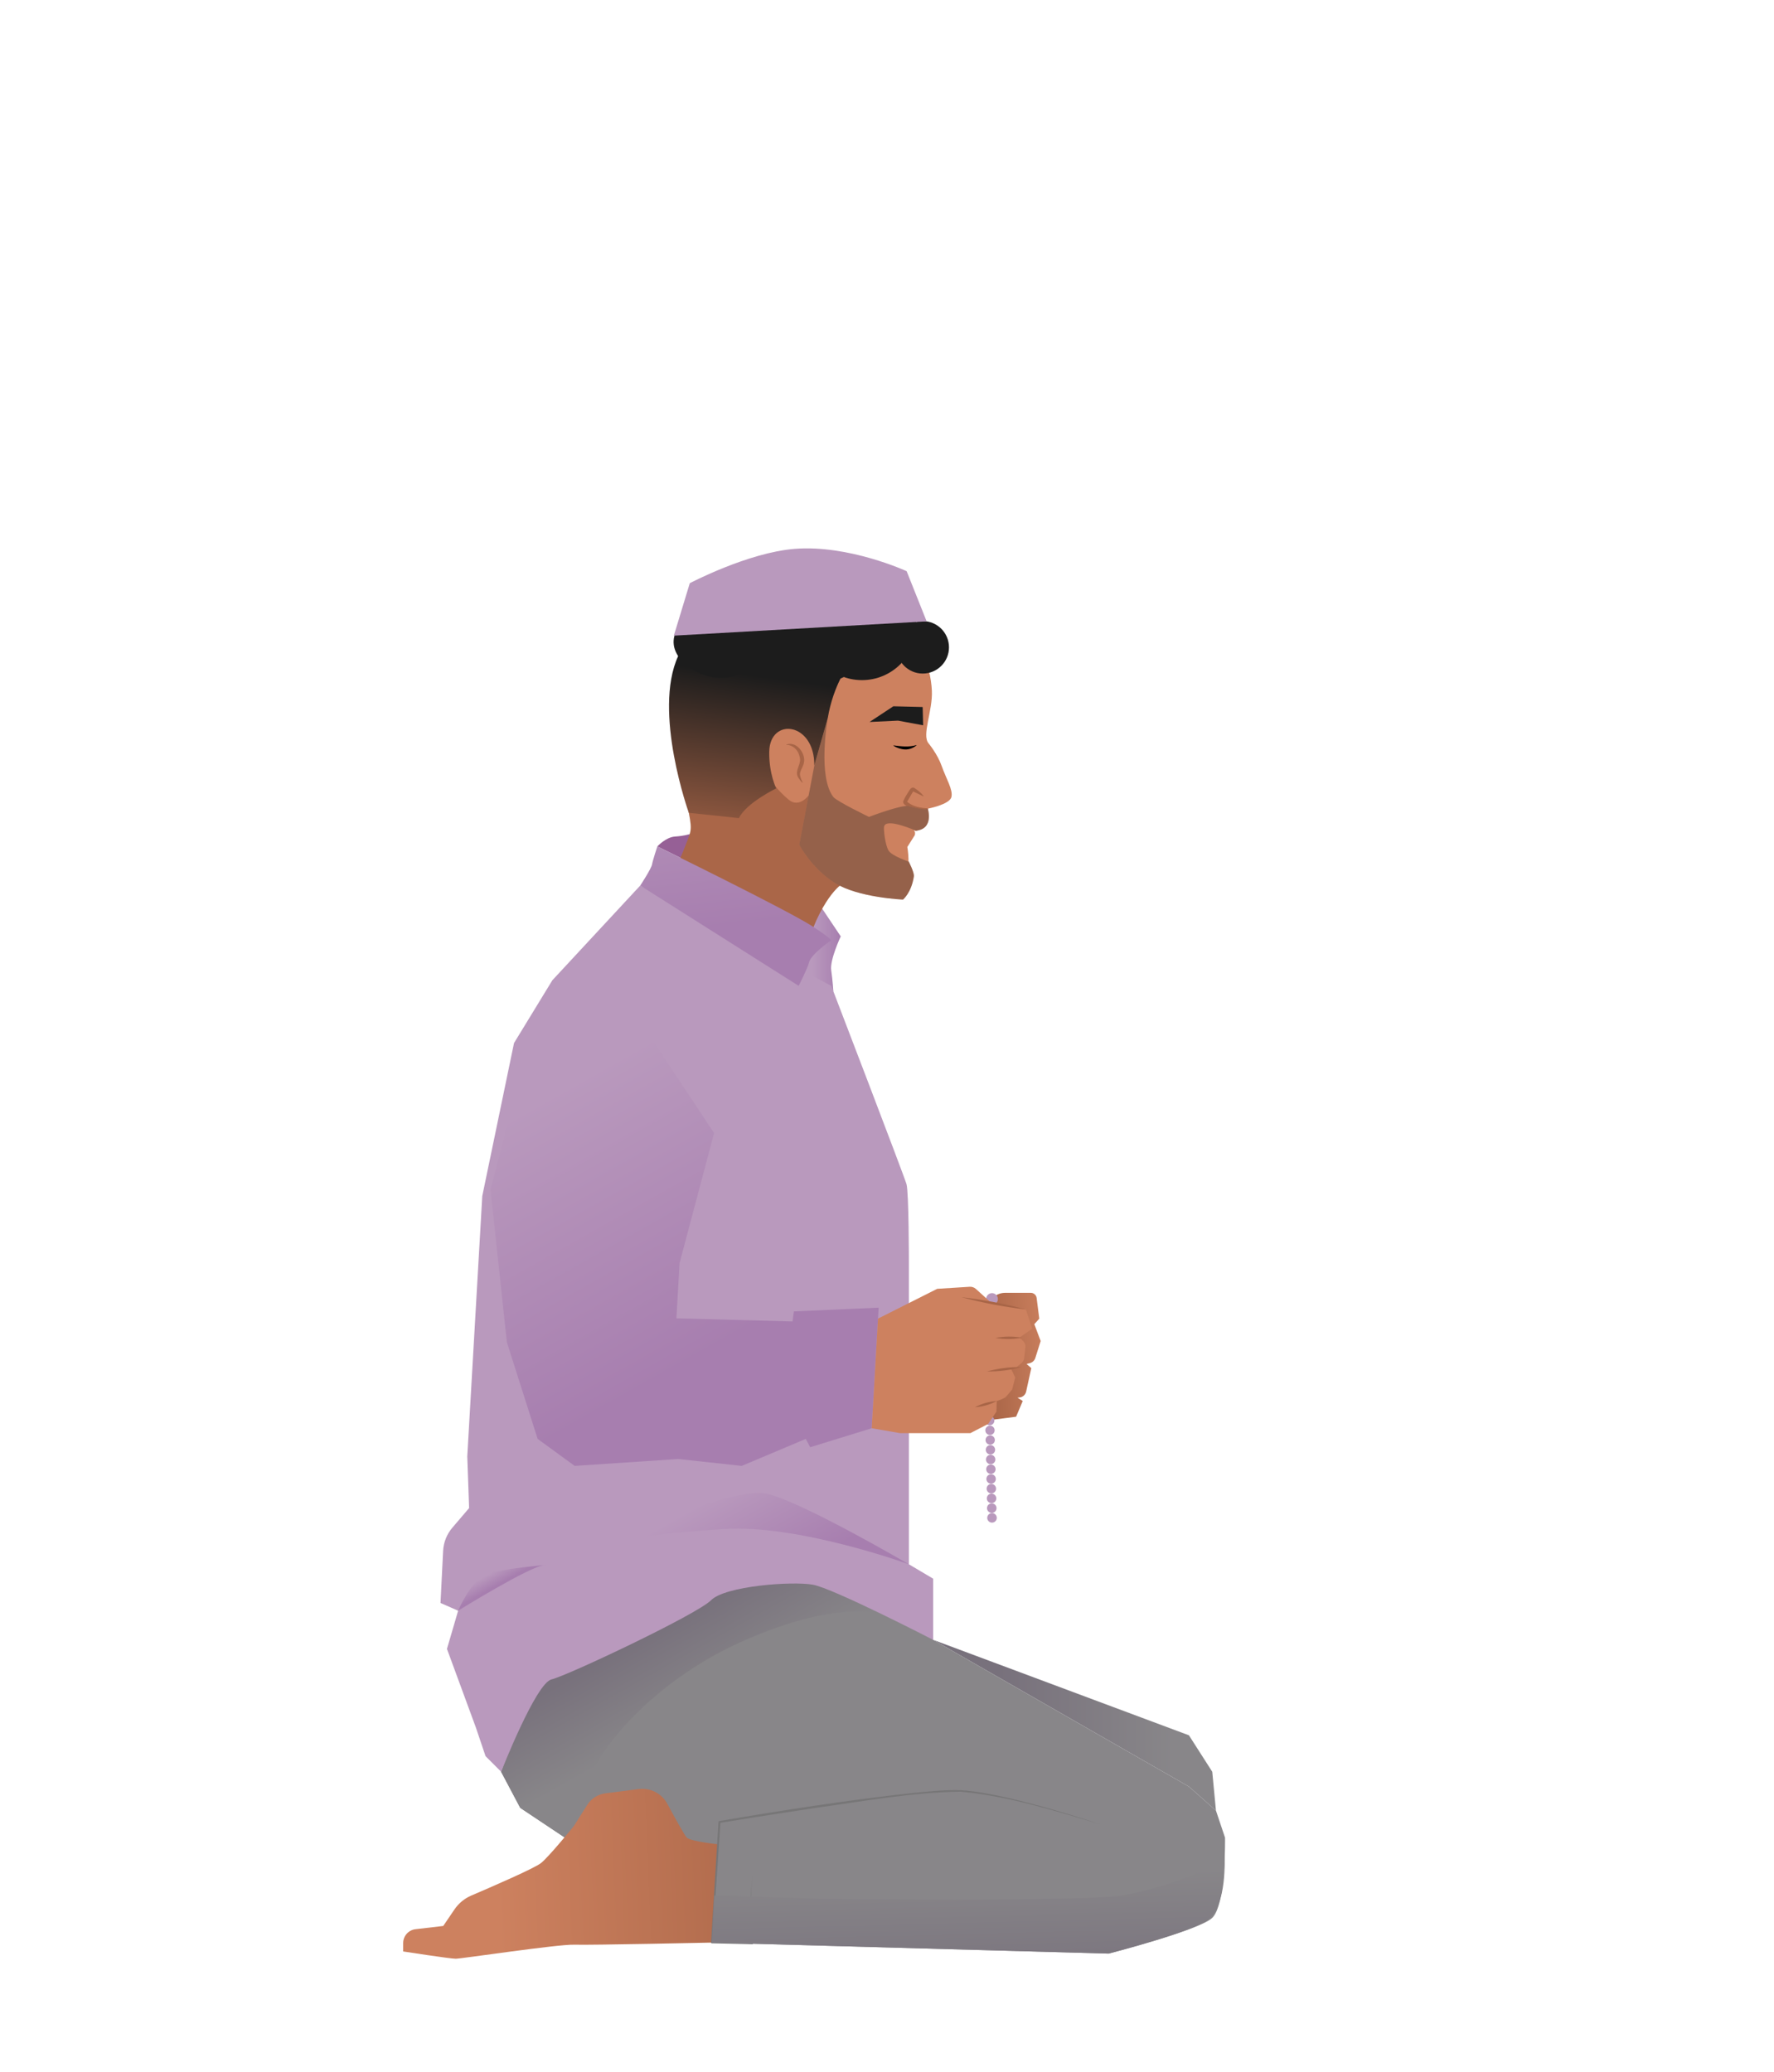 <?xml version="1.0" encoding="UTF-8"?>
<svg id="b" data-name="Ebene 2" xmlns="http://www.w3.org/2000/svg" xmlns:xlink="http://www.w3.org/1999/xlink" viewBox="0 0 743.05 867.91">
  <defs>
    <linearGradient id="d" data-name="Unbenannter Verlauf 44" x1="332.8" y1="394.95" x2="352.15" y2="394.95" gradientUnits="userSpaceOnUse">
      <stop offset=".38" stop-color="#b999bd"/>
      <stop offset="1" stop-color="#a77eaf"/>
    </linearGradient>
    <linearGradient id="e" data-name="Unbenannter Verlauf 15" x1="390.85" y1="722.62" x2="509.31" y2="722.62" gradientUnits="userSpaceOnUse">
      <stop offset=".23" stop-color="#78717c"/>
      <stop offset=".85" stop-color="#888689"/>
    </linearGradient>
    <linearGradient id="f" data-name="Unbenannter Verlauf 47" x1="441.73" y1="565.84" x2="413.41" y2="568.69" gradientUnits="userSpaceOnUse">
      <stop offset="0" stop-color="#cd815f"/>
      <stop offset="1" stop-color="#aa6648"/>
    </linearGradient>
    <linearGradient id="g" data-name="Unbenannter Verlauf 30" x1="2268.58" y1="394.6" x2="2267" y2="510.19" gradientTransform="translate(2642.12 197.54) rotate(-171.44) scale(1 -1)" gradientUnits="userSpaceOnUse">
      <stop offset=".31" stop-color="#1c1c1c"/>
      <stop offset=".99" stop-color="#aa6648"/>
    </linearGradient>
    <linearGradient id="h" data-name="Unbenannter Verlauf 15" x1="268.91" y1="669.32" x2="299.3" y2="723.37" xlink:href="#e"/>
    <linearGradient id="i" data-name="Unbenannter Verlauf 12" x1="230.8" y1="458.15" x2="310.45" y2="599.85" gradientUnits="userSpaceOnUse">
      <stop offset="0" stop-color="#b999bd"/>
      <stop offset=".78" stop-color="#a77eaf"/>
    </linearGradient>
    <linearGradient id="j" data-name="Unbenannter Verlauf 52" x1="168.98" y1="787.41" x2="371.98" y2="778.93" gradientUnits="userSpaceOnUse">
      <stop offset=".19" stop-color="#cd815f"/>
      <stop offset=".82" stop-color="#aa6648"/>
    </linearGradient>
    <linearGradient id="k" data-name="Unbenannter Verlauf 12" x1="299.38" y1="307.18" x2="311.38" y2="410.08" xlink:href="#i"/>
    <linearGradient id="l" data-name="Unbenannter Verlauf 12" x1="304.37" y1="623.7" x2="331.86" y2="672.61" xlink:href="#i"/>
    <linearGradient id="m" data-name="Unbenannter Verlauf 12" x1="206.65" y1="658.26" x2="210.28" y2="664.73" xlink:href="#i"/>
    <linearGradient id="n" data-name="Unbenannter Verlauf 49" x1="406.49" y1="834.63" x2="404.87" y2="770.03" gradientUnits="userSpaceOnUse">
      <stop offset="0" stop-color="#78717c"/>
      <stop offset=".76" stop-color="#888689"/>
    </linearGradient>
  </defs>
  <g id="c" data-name="Moschee Asis">
    <g>
      <path d="M275.33,354.54s3.53-3.88,7.4-4.14,6.19-1.03,6.19-1.03l-2.18,10.8-11.41-5.63Z" style="fill: #966096;"/>
      <path d="M340.39,374.66l11.76,17.55s-4.62,9.81-3.99,14.19.89,8.83.89,8.83l-16.25-9.35,7.59-31.23Z" style="fill: url(#d);"/>
      <polygon points="390.85 686.86 497.99 726.85 507.76 742.12 509.31 758.39 497.99 748.34 390.85 686.86" style="fill: url(#e);"/>
      <polygon points="209.89 742.12 217.91 757.25 236.61 769.72 470.27 786.49 497.99 748.34 390.85 686.86 361.73 658.39 248.18 655.28 231.26 685.56 209.89 742.12" style="fill: #888689;"/>
      <path d="M415.4,544.07l-1.06,1.22v3.4l-6.9,38.13,1.04,8.79,17.12-2.2,2.78-6.59-2.2-1.39.75-.06c1.41-.1,2.58-1.12,2.88-2.5l2.15-9.82-1.97-1.74,1.4-.36c1.07-.28,1.93-1.09,2.26-2.15l2.24-7.09-2.66-7.06,2.08-2.31-1.11-8.67c-.16-1.23-1.2-2.15-2.44-2.15h-10.79c-2.14,0-4.17.93-5.57,2.54Z" style="fill: url(#f);"/>
      <g>
        <g>
          <path d="M353.79,371.45c6.43,1.93,14.51,2.38,16.11,2.32,3-.1,6.43-1.83,9.1-5.91,2.67-4.07,1.04-13.09,1.04-13.09l3.12-4.95c.68-2.65-1.38-3.09-10.52-4.02l10.99,2.18c1.12-.08,4.02-2.08,4.33-3.15,1.17-4.21.66-6.11.66-6.11,0,0,9.09-1.71,9.88-4.86.76-3.05-2.23-7.75-4.07-13.01-1.75-5.01-5.51-9.51-5.51-9.51-2.92-3.51,1.79-13.48,1.4-22.03-.99-21.43-21.25-54.06-58.11-52.29-37.11,1.79-45.1,25.2-47.87,42.87" style="fill: #cd815f;"/>
          <path d="M284.33,279.87s1.25,45.06,4.19,60.59c1.52,8.03.89,7.53-2,15.17-5.61,14.82-16.16,23.77-12.16,17.28,0,0,57.43,49.31,61.18,32.41,5.93-26.7,16.21-34.32,16.21-34.32,0,0-1.72-18.14-13.04-37.83,0,0-3.96,5.43-8.36,1.8-17.08-14.09-34.62-58.15-46.02-55.1Z" style="fill: #aa6648;"/>
          <polygon points="364.22 302.41 376.16 301.85 386.66 303.8 386.46 296.15 374.18 295.84 364.22 302.41" style="fill: #1c1c1c;"/>
          <path d="M388.61,338.78c-2.87.67-6.03.39-8.65-1.04-.72-.39-2.08-1.23-1.56-2.31.54-1.27,1.31-2.55,2.06-3.72.59-.87,1.31-2.37,2.57-1.63,1.43.92,2.71,1.93,3.77,3.31.08.06.03.2-.08.15,0,0-4.38-2.09-4.38-2.09l.19-.06c-.86,1.53-1.75,3.05-2.66,4.55l-.02-.18c2.38,2.05,5.69,2.69,8.76,2.83.11,0,.1.17,0,.17h0Z" style="fill: #a86547;"/>
          <path d="M374.26,312.23c3.38.39,6.25.81,9.58-.13.06-.01.09.07.04.1-1.33,1.12-3.04,1.79-4.8,1.73-1.74-.08-3.43-.67-4.89-1.59-.06-.05,0-.13.07-.1h0Z"/>
          <path d="M329.46,311.81c3.97-1.32,7.68,3.21,7.37,7.04-.18,1.86-1.24,3.2-1.67,4.7-.32,1.1.28,2.6,1.04,4.18.03.04.03.12-.02.14-.67-.45-1.23-1.25-1.69-1.96-1.71-2.41.34-4.85.62-7.21.09-.79-.13-1.6-.36-2.38-.66-2.37-2.79-4.29-5.3-4.34-.1,0-.11-.16,0-.17h0Z" style="fill: #a86547;"/>
          <path d="M341.08,320.67l-6.3,33.16s5.03,9.76,14.84,15.98c9.81,6.22,28.61,6.99,28.61,6.99,0,0,3.51-2.83,4.55-9.7.24-1.62-2.15-6.21-2.15-6.21,0,0-7.03-2.32-8.43-4.59-1.4-2.26-2.13-8.59-1.92-9.98.6-4.08,13.34,1.64,13.34,1.64,7.76-.77,4.99-9.26,4.99-9.26,0,0-1.39.87-7.96-1.04-2.76-.8-16.67,4.51-16.67,4.51,0,0-13.58-6.56-14.94-8.35-6.46-8.48-2.62-31.2-2.3-33.12" style="fill: #cd815f;"/>
          <path d="M341.08,320.67l-6.3,33.16s5.03,9.76,14.84,15.98c9.81,6.22,28.61,6.99,28.61,6.99,0,0,3.51-2.83,4.55-9.7.24-1.62-2.15-6.21-2.15-6.21,0,0-7.03-2.32-8.43-4.59-1.4-2.26-2.13-8.59-1.92-9.98.6-4.08,13.34,1.64,13.34,1.64,7.76-.77,4.99-9.26,4.99-9.26,0,0-1.39.87-7.96-1.04-2.76-.8-16.67,4.51-16.67,4.51,0,0-13.58-6.56-14.94-8.35-6.46-8.48-2.62-31.2-2.3-33.12" style="fill: #1c1c1c; opacity: .31;"/>
          <path d="M341.08,320.67c.15-18.31-18.64-20.3-18.88-5.81-.15,9.21,2.92,15.36,2.92,15.36,0,0-12.67,6.16-15.62,12.47l-20.99-2.23s-15.13-42.25-4.5-65.57c10.62-23.32,15.04-38.58,38.83-38.71,23.79-.13,28.32-1.76,48.78,14.13,20.46,15.89,22.57,30.89,15.65,27.15-6.75-3.64-31.87,1.08-31.87,1.08,0,0-6.33,8.32-8.67,22.15l-5.66,19.98Z" style="fill: url(#g);"/>
        </g>
        <circle cx="386.5" cy="271.14" r="10.99" style="fill: #1c1c1c;"/>
        <circle cx="342.95" cy="262.55" r="23.5" style="fill: #1c1c1c;"/>
        <path d="M286.36,260.14c-11.03,11,1.82,21.97,12.66,23.6s20.94-5.83,22.57-16.67-5.83-20.94-16.67-22.57-10.8,7.9-18.56,15.63Z" style="fill: #1c1c1c;"/>
        <circle cx="361.03" cy="262.07" r="22.81" style="fill: #1c1c1c;"/>
      </g>
      <path d="M343.41,663.48l30.84,14.56s-15.98-10.77-60.8,8.34-66.71,53.51-66.02,59.07.69,7.64.69,7.64l-11.52,16.62-18.7-12.47-8.01-15.13,21.37-56.56,72.46-20.02,26.75-4.52,12.94,2.46Z" style="fill: url(#h);"/>
      <path d="M268.16,370.93l-36.8,39.66-16.06,26.3-13.3,64.1-6.28,109.07.77,21.61-7.02,8.22c-2.33,2.73-3.69,6.15-3.87,9.74l-1.09,21.79,7.38,3.25-4.68,15.99,12.11,32.93,4.05,12,6.53,6.53s14.57-37.17,21.1-38.68,60.78-27.12,66.81-33.15c6.03-6.03,33.95-8.04,42.59-6.53s50.46,23.11,50.46,23.11v-25.62l-10.17-6.03v-126.58s0-29.13-1-32.65c-1-3.52-31.51-83.06-31.51-83.06l-80.01-42Z" style="fill: #b999bd;"/>
      <polygon points="256.23 430.94 215.46 459.61 205.46 498.27 212.3 562.19 225.19 602.7 240.71 614.01 284.11 611.12 310.68 614.01 337.51 602.7 339.35 606.19 365.13 598.23 368.02 547.73 332.51 549.3 331.98 553.51 283.32 552.2 284.64 529.05 299.1 474.6 270.17 430.94 256.23 430.94" style="fill: url(#i);"/>
      <circle cx="415.51" cy="544.1" r="2.46" style="fill: #b999bd;"/>
      <g>
        <circle cx="414.56" cy="595.04" r="1.94" style="fill: #b999bd;"/>
        <circle cx="414.66" cy="599.11" r="1.95" style="fill: #b999bd;"/>
        <circle cx="414.75" cy="603.18" r="1.95" style="fill: #b999bd;"/>
        <circle cx="414.85" cy="607.26" r="1.96" style="fill: #b999bd;"/>
        <circle cx="414.94" cy="611.33" r="1.97" style="fill: #b999bd;"/>
        <circle cx="415.04" cy="615.4" r="1.97" style="fill: #b999bd;"/>
        <circle cx="415.13" cy="619.48" r="1.98" style="fill: #b999bd;"/>
        <circle cx="415.23" cy="623.55" r="1.98" style="fill: #b999bd;"/>
        <circle cx="415.32" cy="627.62" r="1.99" style="fill: #b999bd;"/>
        <circle cx="415.41" cy="631.7" r="2" style="fill: #b999bd;"/>
        <circle cx="415.51" cy="635.77" r="2" style="fill: #b999bd;"/>
      </g>
      <path d="M367.75,552.33l24.79-12.49,13.62-.86c.95-.06,1.88.27,2.59.9l6.33,5.73,14.63,2.87,2.64,8.05-5.28,3.7,1.55,1.55c.69.69,1.01,1.66.88,2.62l-.53,4.56c-.09.64-.37,1.24-.81,1.71l-2.81,2.38-1.88.29,1.76,3.64-1.29,5.04-2.58,3.05c-.53.58-3.1,1.58-3.87,1.76l-.12,4.46-3.49,5.15-7.43,3.84h-29.5l-11.83-2.05,2.63-45.89Z" style="fill: #cd815f;"/>
      <path d="M497.99,748.34l11.32,10.05,3.8,11.33s.48,28.48-5.5,33.74-43.27,14.82-43.27,14.82l-166.23-4.6s1.92-45.96,4.21-48.26,36.58-4.12,51.61-7.04c15.03-2.92,39.16-7.52,39.16-7.52,0,0,32.56.77,49.41,13.79,16.85,13.02,55.48-16.32,55.48-16.32Z" style="fill: #888689;"/>
      <path d="M300.86,772.52s-11.63-1.24-13.19-2.81c-.93-.93-5.01-8.33-8.16-14.17-2.34-4.34-7.11-6.79-12-6.16l-13.99,1.79c-3.09.4-5.85,2.15-7.52,4.79l-5.65,8.92s-10.24,12.64-13.73,15.47c-2.66,2.16-20.73,10-29.2,13.62-2.86,1.22-5.3,3.23-7.05,5.8l-4.72,6.94-11.61,1.36c-2.95.34-5.17,2.84-5.17,5.81v3.51s19.61,3.05,22.01,3.05,42.71-6.1,49.69-5.88,57.54-.88,57.54-.88l2.75-41.16Z" style="fill: url(#j);"/>
      <path d="M275.33,354.54s54.56,26.69,65.06,33.52c10.51,6.83,7.32,6.09,7.32,6.09,0,0-8.19,5.7-8.88,9.05-.41,2.02-4.3,9.73-4.3,9.73l-66.37-42s4.61-6.98,4.95-8.87,2.22-7.52,2.22-7.52Z" style="fill: url(#k);"/>
      <path d="M282.24,266.25l105.89-5.99-8.38-21.01s-24.23-11.18-46.96-9.35c-19.58,1.58-43.87,14.38-43.87,14.38l-6.68,21.97Z" style="fill: #b999bd;"/>
      <path d="M402.68,543.33c9.1,1.04,18.18,2.77,27.03,5.15-9.11-1.04-18.18-2.77-27.03-5.15h0Z" style="fill: #a86547;"/>
      <path d="M428.03,560.32c-3.68.71-7.38.75-11.07.09,3.68-.72,7.38-.75,11.07-.09h0Z" style="fill: #a86547;"/>
      <path d="M413.4,574.45c4.68-1.29,9.45-1.9,14.3-1.82-4.68,1.29-9.45,1.89-14.3,1.82h0Z" style="fill: #a86547;"/>
      <path d="M417.5,586.83c-2.84,1.52-5.88,2.4-9.09,2.6,2.83-1.53,5.88-2.39,9.09-2.6h0Z" style="fill: #a86547;"/>
      <path d="M380.68,655.22s-46.04-16.81-77.45-14.77-45.28,4.9-45.28,4.9c0,0,48.55-23.25,63.64-19.58s59.09,29.46,59.09,29.46Z" style="fill: url(#l);"/>
      <path d="M191.87,674.67s30.17-18.72,36.29-19.13-19.99,1.22-25.7,4.49-10.59,14.64-10.59,14.64Z" style="fill: url(#m);"/>
      <path d="M461.64,764.35c-19.44-5.75-39.08-12.06-59.34-13.89-20.34.28-40.51,4.02-60.63,6.79-13.42,2.06-26.85,4.09-40.25,6.32l.35-.38-3.37,50.51-.28-.3,17.06.52-.22.24c-.94-9.49-1.14-19.13.39-28.56-1.39,9.44-1.04,19.06.04,28.51.01.12-.07.23-.19.24-.03,0-17.06-.38-17.09-.38-.16,0-.29-.14-.28-.3l3.11-50.53c.01-.2.16-.35.35-.38,26.79-4.55,53.65-8.76,80.67-11.71,6.78-.65,13.55-1.41,20.38-1.22,6.83.43,13.51,1.81,20.14,3.3,13.24,3.06,26.26,7,39.17,11.23h0Z" style="fill: #777677;"/>
      <path d="M512.88,777.39s-1.32,1.03-2.02,1.71c-5.04,4.85-25.99,12.44-41.01,14.83-17.12,2.72-127.19,1.36-127.19,1.36l-43.48-1.36-1.07,19.76,166.23,4.6s34.87-9.02,41.63-14.15c8.19-6.22,6.91-26.74,6.91-26.74Z" style="fill: url(#n);"/>
    </g>
  </g>
  <g id="o" data-name="Rechteck">
    <rect width="743.05" height="867.91" style="fill: none;"/>
  </g>
</svg>